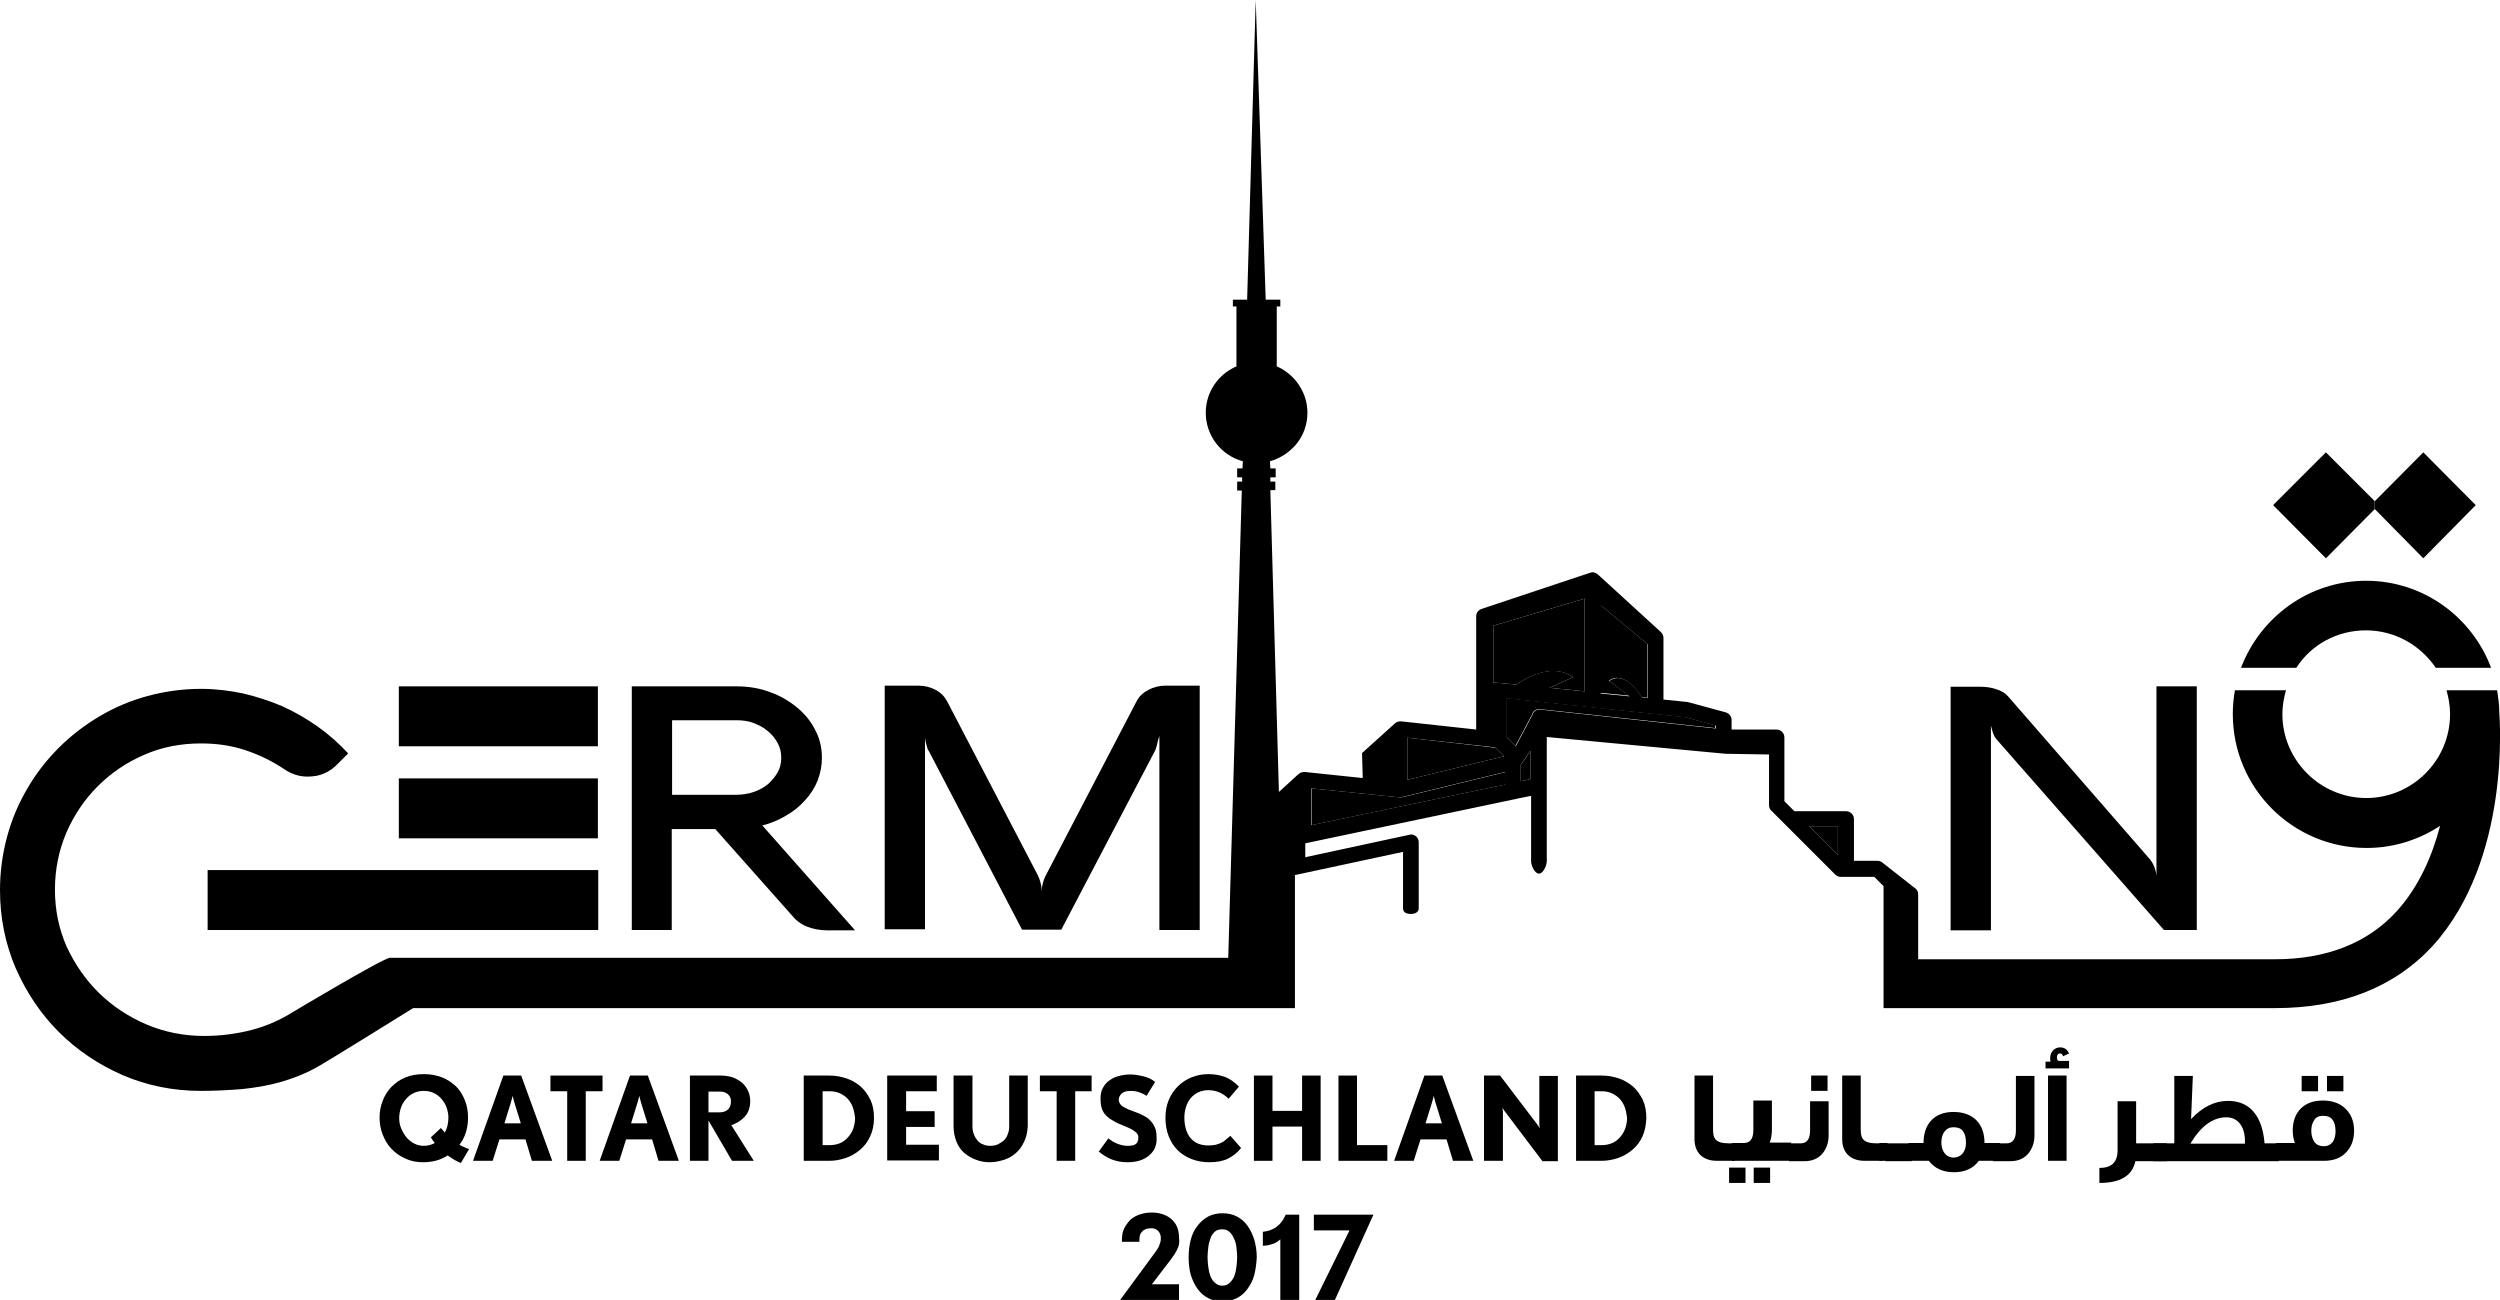 <?xml version="1.0" encoding="utf-8"?>
<!-- Generator: Adobe Illustrator 21.0.0, SVG Export Plug-In . SVG Version: 6.00 Build 0)  -->
<svg version="1.1" xmlns="http://www.w3.org/2000/svg" xmlns:xlink="http://www.w3.org/1999/xlink" x="0px" y="0px"
	 viewBox="0 0 700.8 364.4" style="enable-background:new 0 0 700.8 364.4;" xml:space="preserve">
<g id="Layer_1">
	<g>
		<g>
			<rect x="111.8" y="192.4" width="55.8" height="16.8"/>
			<rect x="111.8" y="218.2" width="55.8" height="16.8"/>
			<path d="M188.4,260.7h-11.3v-68.3h29.4c3.3,0,6.4,0.5,9.3,1.6c2.9,1,5.4,2.5,7.6,4.3c2.2,1.8,3.9,3.9,5.1,6.3
				c1.3,2.4,1.9,5,1.9,7.8c0,2.2-0.4,4.3-1.2,6.4c-0.8,2-2,3.9-3.5,5.5c-1.5,1.7-3.2,3.1-5.3,4.3c-2,1.2-4.3,2.2-6.7,2.8l26,29.4
				H232c-2.2,0-4.2-0.4-5.9-1.1c-1.7-0.7-3.1-1.8-4.2-3.2l-21.4-24.1h-12.2V260.7z M188.4,201.8v21h18c1.7,0,3.4-0.3,4.9-0.8
				c1.5-0.5,2.9-1.3,4-2.2c1.1-1,2-2.1,2.7-3.3c0.7-1.3,1-2.6,1-4.1c0-1.5-0.3-2.8-1-4.1c-0.7-1.3-1.6-2.4-2.7-3.3
				c-1.1-1-2.5-1.7-4-2.3c-1.5-0.6-3.2-0.8-4.9-0.8H188.4z"/>
			<path d="M336.4,260.7H325v-54.4c0,0.1-0.1,0.3-0.2,0.6c-0.1,0.3-0.2,0.7-0.3,1.1c-0.1,0.4-0.2,0.9-0.3,1.3
				c-0.1,0.4-0.3,0.8-0.4,1.1l-26.3,50.2h-11l-26.2-50.2c-0.2-0.2-0.3-0.5-0.4-0.9c-0.1-0.4-0.2-0.7-0.3-1.1c-0.1-0.4-0.2-0.7-0.2-1
				c-0.1-0.3-0.1-0.5-0.1-0.7v53.8H248v-68.3h9.4c1.8,0,3.4,0.4,4.9,1.2c1.5,0.8,2.5,1.9,3.2,3.2l25.5,48.9c0.3,0.6,0.5,1.3,0.7,2
				c0.2,0.7,0.3,1.4,0.3,2.2c0.1-1.6,0.5-3,1.1-4.2l25.5-48.9c0.7-1.4,1.8-2.4,3.3-3.2c1.5-0.8,3.1-1.2,4.8-1.2h9.6V260.7z"/>
			<path d="M615.8,260.7h-9.2l-46.8-53.3c-0.3-0.4-0.6-0.7-0.8-1.2c-0.2-0.4-0.4-0.9-0.5-1.3c-0.1-0.5-0.3-1-0.4-1.5v57.4h-11.3
				v-68.3h8c1.8,0,3.4,0.2,4.8,0.7c1.4,0.4,2.5,1.1,3.3,2l39.7,45.6c1,1.2,1.7,2.8,1.9,4.7v-53.1h11.3V260.7z"/>
			<rect x="58.2" y="243.9" width="109.5" height="16.8"/>
			<polygon points="419.2,209.6 394.5,206.8 394.5,218.6 421.6,212 			"/>
			<path d="M392.6,223.5c-0.1,0-0.1,0-0.2,0c0,0-0.1,0-0.1,0c0,0-0.1,0-0.1,0l-24.5-2.5v10.3l54.4-11.4v-3.5l-29.1,7.1
				C392.8,223.5,392.7,223.5,392.6,223.5z"/>
			<path d="M451,190.8c4.6-3.2,9.1,4.5,9.2,4.6l1.6,0.2v-15.1l-13.3-11v24.7l8.1,0.8L451,190.8z"/>
			<path d="M441,189.8l-6.6,3l9.8,1v-26l-25.6,7.6v15.9l6.5,0.6C426.4,190.9,434.6,185.4,441,189.8z"/>
			<polygon points="515.2,239.6 515.2,231.6 507.2,231.6 			"/>
			<path d="M426.3,214.3v4.7l2.7-0.6l0-8C429,210.4,427.4,213.1,426.3,214.3z"/>
			<path d="M422.3,195.7v10.9l2.5,2.5l4.4-8.3c0.1-0.1,0.1-0.2,0.2-0.3c0.2-1.1,1.2-1.8,2.3-1.7l49.1,5.3v-0.8l-8.5-2.3L422.3,195.7
				z"/>
			<g>
				<polygon points="652,126.8 637.2,141.6 652,156.5 665.6,142.8 665.6,140.4 				"/>
				<polygon points="679.3,156.5 694,141.6 679.3,126.8 665.7,140.5 665.6,140.4 665.6,142.8 665.7,142.7 				"/>
				<path d="M663.2,176.7c8.2,0,15.3,4.2,19.6,10.5h15.5c-5.3-14.2-19-24.4-35-24.4c-16.1,0-29.7,10.2-35.1,24.4h15.5
					C647.8,180.8,655,176.7,663.2,176.7z"/>
				<g>
					<path d="M700.6,199.6C700.6,199.6,700.6,199.6,700.6,199.6c0-2.1-0.3-4.1-0.6-6.1h-14.2c0.6,2.1,1,4.3,1,6.7
						c0,13-10.6,23.5-23.5,23.5s-23.5-10.6-23.5-23.5c0-2.3,0.4-4.5,1-6.7h-14.3c-0.4,2.2-0.6,4.4-0.6,6.7
						c0,20.7,16.8,37.5,37.5,37.5c7.6,0,14.7-2.3,20.6-6.2c-2.2,8.5-6,17.2-12.3,24.1c-8.1,8.8-19.6,13.3-34,13.3h-100v-18.2
						c0-0.6-0.2-1.1-0.6-1.5l-9.3-7.3c-0.4-0.4-1-0.6-1.5-0.6h-6.6v-11.7c0-1.2-1-2.2-2.2-2.2h-14.5l-2.8-2.8v-17.9
						c0-1.2-1-2.2-2.2-2.2h-12.6v-2.7c0-1-0.7-1.8-1.6-2.1l-10.3-2.8c-0.1,0-0.2,0-0.3-0.1l-6.9-0.7v-17.3c0-0.6-0.3-1.2-0.7-1.6
						l-17.5-16l-0.1-0.1c0,0-0.1,0-0.1-0.1c-0.2-0.2-0.5-0.3-0.7-0.4c-0.1,0-0.2-0.1-0.3-0.1c-0.1,0-0.2-0.1-0.3-0.1
						c-0.2,0-0.6,0.1-0.7,0.1l-30.6,10.2c-0.9,0.3-1.5,1.1-1.5,2.1v31.7l-21.1-2.3c-0.3,0-0.5,0-0.8,0.1v0l0,0
						c-0.3,0.1-0.6,0.2-0.9,0.5c-0.2,0.2-9.2,8.3-9.2,8.3l0.2,7l-16.2-1.7c-0.3,0-0.6,0-0.9,0.1v0l0,0c-0.3,0.1-0.5,0.2-0.8,0.4
						c0,0-0.5,0.4-1,0.9c-1.6,1.5-4.6,4.2-4.6,4.2l-2.4-84.6h1.4V135h-1.4l0-1.2h1.5v-2.5h-1.5l-0.1-2c2.9-0.8,5.4-2.5,7.3-4.7
						c2-2.4,3.2-5.5,3.2-8.9c0-3.4-1.2-6.4-3.2-8.9c-1.5-1.8-3.3-3.2-5.4-4.1V85.9h1V84h-4.1L352,0l-2.4,84h-4v1.9h1v16.8
						c-5.1,2.2-8.6,7.2-8.6,13c0,6.5,4.4,12,10.4,13.6l-0.1,2h-1.5v2.5h1.4l0,1.2h-1.4v2.5h1.3l-3.8,131l-235,0
						c-1.8,0-27.2,15.2-27.2,15.2c-3.5,2.2-7.3,3.9-11.5,5c-4.2,1.1-8.7,1.7-13.4,1.7c-5.7,0-11.1-1.1-16.1-3.2
						c-5.1-2.2-9.5-5.1-13.3-8.8c-3.8-3.7-6.8-8.1-9.1-13c-2.2-5-3.3-10.3-3.3-16c0-5.7,1.1-11,3.2-16c2.2-5,5.1-9.3,8.8-13
						c3.7-3.7,8.1-6.7,13-8.8c5-2.2,10.3-3.2,16-3.2c4.4,0,8.5,0.6,12.4,1.9c3.9,1.3,7.6,3.1,11,5.4c1.9,1.3,4.1,2,6.4,2
						c1.8,0,3.4-0.3,4.7-0.9c1.4-0.6,2.7-1.5,3.9-2.8l2.8-2.8c-2.6-2.8-5.4-5.3-8.5-7.5c-3.1-2.2-6.4-4.1-9.9-5.7
						c-3.5-1.5-7.2-2.7-11-3.6c-3.8-0.8-7.8-1.3-11.8-1.3c-5.2,0-10.2,0.7-15,2c-4.8,1.3-9.3,3.2-13.5,5.7c-4.2,2.5-8,5.4-11.4,8.8
						c-3.4,3.4-6.4,7.2-8.8,11.4c-2.5,4.2-4.4,8.7-5.7,13.5c-1.3,4.8-2,9.8-2,15c0,7.8,1.5,15.1,4.4,21.9c3,6.8,7,12.8,12.1,17.9
						c5.1,5.1,11.1,9.1,17.9,12.1c6.8,2.9,14.1,4.4,21.9,4.4c3.9,0,7.7-0.2,11.5-0.5c3.8-0.4,7.4-1,10.9-2c3.5-1,6.8-2.3,9.9-4
						c3.1-1.7,27.2-16.7,27.2-16.7l247.2,0v-13.9v-23.4l30.3-6.5v15.8c0,1.2,1,1.6,2.2,1.6c1.2,0,2.2-0.5,2.2-1.6v-18.5
						c0-0.7-0.3-1.3-0.8-1.7c-0.5-0.4-1.2-0.6-1.8-0.4l-29.2,6.3v-3.9l58.4-12.3c0,0,0,0,0,0c0.3,0,0.6-0.1,0.9-0.2l4-0.8l0,18.3
						c0,1.2,1,3.5,2.2,3.5c1.2,0,2.2-2.3,2.2-3.5v-21c0-0.1,0-0.3,0-0.4l0-13.4l50.1,4.7l12.2,0.2v14.2c0,0.6,0.2,1.1,0.6,1.5l18,18
						c0.4,0.4,1,0.6,1.5,0.6h9.4l2.6,2.6v34.2h109.7c18.5,0,33.4-5.7,44.3-17.5C703.9,240.8,700.7,201.3,700.6,199.6z M448.6,169.6
						l13.3,11v15.1l-1.6-0.2c-0.1-0.2-4.6-7.9-9.2-4.6l5.7,4.3l-8.1-0.8V169.6z M418.6,175.4l25.6-7.6v26l-9.8-1l6.6-3
						c-6.4-4.5-14.6,1.1-15.9,2.1l-6.5-0.6V175.4z M394.5,206.8l24.6,2.7l2.5,2.5l-27.1,6.6V206.8z M422,219.9l-54.4,11.4V221
						l24.5,2.5c0,0,0.1,0,0.1,0c0,0,0.1,0,0.1,0c0.1,0,0.1,0,0.2,0c0.1,0,0.2,0,0.3,0l29.1-7.1V219.9z M426.3,219v-4.7
						c1-1.2,2.7-3.9,2.7-3.9l0,8L426.3,219z M480.9,204.2l-49.1-5.3c-1.1-0.1-2.1,0.6-2.3,1.7c-0.1,0.1-0.2,0.2-0.2,0.3l-4.4,8.3
						l-2.5-2.5v-10.9l50.1,5.3l8.5,2.3V204.2z M515.2,239.6l-8-8h8V239.6z"/>
				</g>
			</g>
		</g>
		<g>
			<g>
				<path d="M330,350.2c-0.4,0.9-1,1.8-1.6,2.6l-5.5,7.2h7.6v4.4H314l10-13.6c0.2-0.3,0.4-0.6,0.6-0.9c0.2-0.3,0.3-0.6,0.4-0.9
					c0.1-0.3,0.2-0.6,0.3-0.9c0.1-0.3,0.1-0.7,0.1-1.1c0-0.7-0.2-1.3-0.7-1.9c-0.5-0.5-1.1-0.8-1.9-0.8c-0.4,0-0.8,0.1-1.2,0.1
					c-0.4,0.1-0.7,0.3-1.1,0.5c-0.3,0.3-0.6,0.6-0.8,1c-0.2,0.4-0.3,1-0.3,1.7v0.5h-4.9v-0.5c0-1.3,0.2-2.4,0.7-3.4
					c0.5-0.9,1.1-1.7,1.8-2.4c0.8-0.6,1.6-1.1,2.6-1.4c1-0.3,2-0.5,3.1-0.5c1.1,0,2,0.1,3,0.4c0.9,0.3,1.8,0.7,2.5,1.3
					c0.7,0.6,1.3,1.3,1.7,2.2c0.4,0.9,0.6,1.9,0.6,3C330.7,348.3,330.5,349.3,330,350.2z"/>
				<path d="M351.6,357.4c-0.4,1.5-1.1,2.8-1.9,3.9c-0.8,1.1-1.8,2-3,2.6c-1.2,0.6-2.5,0.9-4,0.9c-1.5,0-2.9-0.3-4-0.9
					c-1.2-0.6-2.2-1.5-3-2.6c-0.8-1.1-1.4-2.4-1.9-3.9c-0.4-1.5-0.6-3.2-0.6-5c0-1.7,0.2-3.4,0.6-4.9c0.4-1.5,1-2.8,1.9-3.9
					c0.8-1.1,1.8-1.9,3-2.6c1.2-0.6,2.5-0.9,4-0.9c1.5,0,2.9,0.3,4,0.9c1.2,0.6,2.2,1.5,3,2.6c0.8,1.1,1.4,2.4,1.9,3.9
					c0.4,1.5,0.7,3.1,0.7,4.9C352.2,354.2,352,355.8,351.6,357.4z M346.6,349.7c-0.1-0.9-0.3-1.8-0.7-2.5c-0.3-0.8-0.7-1.4-1.3-1.9
					c-0.5-0.5-1.2-0.7-2-0.7c-0.9,0-1.6,0.2-2.1,0.7c-0.5,0.5-1,1.1-1.2,1.9c-0.3,0.8-0.5,1.6-0.6,2.5c-0.1,0.9-0.2,1.8-0.2,2.7
					c0,0.9,0.1,1.8,0.2,2.7c0.1,0.9,0.3,1.8,0.6,2.6c0.3,0.8,0.7,1.4,1.3,1.9c0.5,0.5,1.2,0.8,2,0.8c0.9,0,1.6-0.3,2.1-0.8
					c0.5-0.5,1-1.1,1.3-1.9c0.3-0.8,0.5-1.7,0.6-2.6c0.1-0.9,0.2-1.9,0.2-2.7C346.8,351.5,346.7,350.6,346.6,349.7z"/>
				<path d="M358.9,364.4v-17c-0.6,0.6-1.3,1-2.1,1.3c-0.9,0.3-1.8,0.5-2.8,0.5v-3.9c0.7-0.1,1.3-0.2,1.9-0.4
					c0.6-0.2,1.2-0.5,1.7-0.8c0.5-0.4,1-0.8,1.5-1.4c0.5-0.6,0.9-1.3,1.3-2.2h3.8v23.9H358.9z"/>
				<path d="M374.2,364.4h-5.5l9.6-19.5h-10v-4.4H385L374.2,364.4z"/>
			</g>
			<g>
				<g>
					<path d="M129.2,326c-0.5-0.2-1-0.4-1.7-0.8c-0.6-0.4-1.3-0.8-2-1.3c-1,0.6-2,1.1-3.1,1.4c-1.1,0.3-2.4,0.5-3.7,0.5
						c-1.9,0-3.5-0.3-5-1c-1.5-0.7-2.8-1.5-3.9-2.7c-1.1-1.1-1.9-2.5-2.5-4c-0.6-1.5-0.9-3.1-0.9-4.8c0-1.7,0.3-3.3,0.9-4.8
						c0.6-1.5,1.4-2.8,2.5-3.9c1.1-1.1,2.4-2,3.9-2.6c1.5-0.6,3.2-0.9,5.1-0.9c1.9,0,3.5,0.3,5.1,0.9c1.5,0.6,2.8,1.5,3.9,2.5
						c1.1,1.1,1.9,2.4,2.5,3.9c0.6,1.5,0.9,3.1,0.9,4.9c0,1.4-0.2,2.8-0.6,4.1c-0.4,1.3-1,2.5-1.8,3.5c0.5,0.3,0.9,0.5,1.4,0.7
						c0.4,0.2,0.9,0.4,1.3,0.5L129.2,326z M125.2,310.5c-0.3-0.9-0.8-1.7-1.4-2.4c-0.6-0.7-1.3-1.3-2.2-1.7
						c-0.8-0.4-1.8-0.6-2.8-0.6c-1,0-2,0.2-2.8,0.6c-0.9,0.4-1.6,1-2.2,1.7c-0.6,0.7-1.1,1.5-1.4,2.4c-0.3,0.9-0.5,1.9-0.5,2.9
						c0,1.1,0.2,2.1,0.6,3c0.4,0.9,0.9,1.8,1.5,2.5c0.6,0.7,1.4,1.3,2.2,1.7c0.8,0.4,1.7,0.6,2.6,0.6c1.1,0,2.2-0.3,3.1-0.8
						c-0.5-0.6-0.9-1.1-1.1-1.6l2.8-2.6c0.2,0.2,0.3,0.4,0.5,0.6c0.2,0.2,0.4,0.4,0.6,0.7c0.7-1.3,1-2.7,1-4.3
						C125.7,312.4,125.5,311.4,125.2,310.5z"/>
					<path d="M149.1,325.4l-1.8-6H140l-1.9,6h-5.5l8.5-23.9h5l8.7,23.9H149.1z M144.2,309.1c-0.1-0.4-0.3-1.1-0.5-1.9
						c-0.2,0.9-0.4,1.5-0.5,1.9l-1.8,5.8h4.6L144.2,309.1z"/>
					<path d="M164.2,305.9v19.5h-5.2v-19.5h-4.7v-4.4h14.6v4.4H164.2z"/>
					<path d="M184.6,325.4l-1.8-6h-7.3l-1.9,6h-5.5l8.5-23.9h5l8.7,23.9H184.6z M179.7,309.1c-0.1-0.4-0.3-1.1-0.5-1.9
						c-0.2,0.9-0.4,1.5-0.5,1.9l-1.8,5.8h4.6L179.7,309.1z"/>
					<path d="M205.2,325.4l-6.6-11.3v11.3h-5.2v-23.9h8.6c1.2,0,2.4,0.2,3.4,0.5c1,0.4,1.9,0.9,2.6,1.5c0.7,0.6,1.3,1.4,1.7,2.3
						c0.4,0.9,0.6,1.8,0.6,2.8c0,1.8-0.5,3.3-1.5,4.4c-1,1.1-2.3,1.9-3.8,2.4l6.3,10H205.2z M204,306.7c-0.6-0.5-1.3-0.7-2.1-0.7
						h-3.3v5.8h3.3c0.9,0,1.6-0.3,2.2-0.8c0.5-0.5,0.8-1.3,0.8-2.2C204.9,307.8,204.6,307.2,204,306.7z"/>
					<path d="M243.9,318.6c-0.7,1.5-1.6,2.7-2.8,3.7c-1.2,1-2.5,1.8-4,2.3c-1.5,0.5-3,0.8-4.6,0.8h-7.2v-23.9h7.2
						c1.7,0,3.3,0.3,4.8,0.8c1.5,0.5,2.8,1.3,4,2.3c1.1,1,2,2.3,2.7,3.7c0.7,1.5,1,3.2,1,5.1C245,315.4,244.6,317.1,243.9,318.6z
						 M239.1,310.5c-0.3-0.9-0.8-1.7-1.4-2.4c-0.6-0.7-1.4-1.2-2.2-1.6c-0.9-0.4-1.8-0.6-2.9-0.6h-2V321h2c1.1,0,2.1-0.2,3-0.6
						c0.9-0.4,1.6-1,2.2-1.7c0.6-0.7,1.1-1.5,1.4-2.4c0.3-0.9,0.5-1.9,0.5-2.9C239.6,312.4,239.4,311.4,239.1,310.5z"/>
					<path d="M248.7,325.4v-23.9h13.9v4.4H254v5.6h8v4.4h-8v5h9.2v4.4H248.7z"/>
					<path d="M287.1,320c-0.6,1.3-1.3,2.3-2.3,3.2c-1,0.9-2.1,1.5-3.3,1.9c-1.3,0.4-2.6,0.7-4,0.7c-1.4,0-2.7-0.2-3.9-0.7
						c-1.2-0.4-2.3-1.1-3.3-1.9c-0.9-0.8-1.7-1.9-2.2-3.2c-0.5-1.3-0.8-2.7-0.8-4.3v-14.2h5.3v14.2c0,0.8,0.1,1.6,0.4,2.2
						c0.2,0.7,0.6,1.3,1,1.8c0.4,0.5,1,0.9,1.6,1.1c0.6,0.3,1.3,0.4,2,0.4c0.7,0,1.4-0.1,2.1-0.4c0.6-0.3,1.2-0.7,1.7-1.1
						c0.5-0.5,0.9-1.1,1.1-1.8c0.3-0.7,0.4-1.4,0.4-2.2v-14.2h5.2v14.2C288,317.4,287.7,318.8,287.1,320z"/>
					<path d="M301.4,305.9v19.5h-5.2v-19.5h-4.7v-4.4H306v4.4H301.4z"/>
					<path d="M322.1,323.9c-1.5,1.3-3.5,1.9-6.1,1.9c-1.7,0-3.1-0.3-4.4-0.8c-1.3-0.5-2.5-1.3-3.6-2.2l2.7-3.7
						c0.7,0.6,1.5,1.1,2.5,1.5c1,0.4,1.9,0.6,2.9,0.6c1.2,0,2-0.2,2.4-0.6c0.4-0.4,0.6-0.9,0.6-1.7c0-0.6-0.2-1.1-0.7-1.5
						c-0.5-0.4-1-0.8-1.7-1.1c-0.7-0.3-1.4-0.6-2.1-0.9c-0.7-0.3-1.3-0.5-1.8-0.8c-0.6-0.3-1.1-0.7-1.7-1c-0.5-0.4-1-0.8-1.4-1.3
						c-0.4-0.5-0.7-1.1-0.9-1.8c-0.2-0.7-0.3-1.5-0.3-2.5c0-1.2,0.2-2.3,0.7-3.1c0.5-0.9,1.1-1.6,1.9-2.1c0.8-0.6,1.7-1,2.7-1.2
						c1-0.3,2.1-0.4,3.1-0.4c1.1,0,2.3,0.2,3.6,0.5c1.2,0.3,2.4,0.8,3.3,1.6l-2.4,3.9c-0.5-0.4-1.2-0.7-2-1
						c-0.8-0.3-1.7-0.4-2.5-0.4c-0.6,0-1.1,0.1-1.5,0.2c-0.4,0.2-0.8,0.3-1,0.6c-0.3,0.2-0.4,0.5-0.6,0.8c-0.1,0.3-0.2,0.5-0.2,0.8
						c0,0.5,0.2,1,0.5,1.4c0.3,0.4,0.8,0.7,1.4,1c0.6,0.3,1.2,0.6,1.9,0.8c0.7,0.3,1.4,0.5,2.1,0.8c0.6,0.3,1.2,0.6,1.7,0.9
						c0.6,0.3,1.1,0.8,1.5,1.3c0.5,0.5,0.8,1.1,1.1,1.8c0.3,0.7,0.4,1.6,0.4,2.5C324.4,320.9,323.6,322.7,322.1,323.9z"/>
					<path d="M344.2,324.8c-1.4,0.7-3.2,1-5.2,1c-1.8,0-3.5-0.3-5-0.9c-1.5-0.6-2.8-1.4-3.9-2.5c-1.1-1.1-1.9-2.4-2.5-3.9
						c-0.6-1.5-0.9-3.3-0.9-5.2c0-1.8,0.3-3.4,0.9-4.9c0.6-1.5,1.5-2.8,2.6-3.9c1.1-1.1,2.4-1.9,3.8-2.5c1.5-0.6,3.1-0.9,4.7-0.9
						c1.8,0,3.3,0.3,4.7,0.8c1.4,0.5,2.7,1.5,3.9,2.7l-2.9,3.4c-1.6-1.6-3.5-2.4-5.7-2.4c-1,0-2,0.2-2.8,0.6
						c-0.8,0.4-1.5,0.9-2.1,1.6c-0.6,0.7-1,1.5-1.3,2.4c-0.3,0.9-0.5,2-0.5,3c0,2.5,0.6,4.4,1.7,5.8c1.2,1.4,2.8,2.1,5.1,2.1
						c0.7,0,1.4-0.1,2-0.2c0.6-0.2,1.1-0.3,1.6-0.6c0.5-0.2,0.9-0.5,1.3-0.9c0.4-0.3,0.8-0.7,1.2-1l3,3.4
						C346.9,323.1,345.6,324.1,344.2,324.8z"/>
					<path d="M365,325.4v-9.6h-8.3v9.6h-5.2v-23.9h5.2v9.9h8.3v-9.9h5.2v23.9H365z"/>
					<path d="M375.2,325.4v-23.9h5.2V321h8.5v4.4H375.2z"/>
					<path d="M407.3,325.4l-1.8-6h-7.3l-1.9,6h-5.5l8.5-23.9h5l8.7,23.9H407.3z M402.4,309.1c-0.1-0.4-0.3-1.1-0.5-1.9
						c-0.2,0.9-0.4,1.5-0.5,1.9l-1.8,5.8h4.6L402.4,309.1z"/>
					<path d="M432.3,325.4l-10.5-13.9c-0.2-0.2-0.4-0.6-0.6-1c0,0.5,0.1,0.9,0.1,1.2v13.7H416v-23.9h4.5l10.5,13.8
						c0.2,0.2,0.4,0.6,0.6,1c0-0.5-0.1-0.9-0.1-1.2v-13.5h5.2v23.9H432.3z"/>
					<path d="M460.4,318.6c-0.7,1.5-1.6,2.7-2.8,3.7c-1.2,1-2.5,1.8-4,2.3c-1.5,0.5-3,0.8-4.6,0.8h-7.2v-23.9h7.2
						c1.7,0,3.3,0.3,4.8,0.8c1.5,0.5,2.8,1.3,4,2.3c1.1,1,2,2.3,2.7,3.7c0.7,1.5,1,3.2,1,5.1C461.4,315.4,461.1,317.1,460.4,318.6z
						 M455.5,310.5c-0.3-0.9-0.8-1.7-1.4-2.4c-0.6-0.7-1.4-1.2-2.2-1.6c-0.9-0.4-1.8-0.6-2.9-0.6h-2V321h2c1.1,0,2.1-0.2,3-0.6
						c0.9-0.4,1.6-1,2.2-1.7c0.6-0.7,1.1-1.5,1.4-2.4c0.3-0.9,0.5-1.9,0.5-2.9C456,312.4,455.8,311.4,455.5,310.5z"/>
				</g>
				<g>
					<g>
						<path d="M607.5,325.5h-8.9c-0.9,4.1-4.2,6.1-10.1,6.1v-4.2c3.4,0,5.1-1.6,5.1-4.9v-13.8h5.2v11.8h8.6V325.5z"/>
						<path d="M638.8,325.5h-35.2v-5h5.9v-18.9h5.2l-0.5,12.1c3.3-3.5,6.7-5.1,10.4-5.1c6.1,0,9.6,4.3,10.2,11.9h4V325.5z
							 M629.3,320.5c0-0.3,0-0.5,0-0.7c0-3.9-1.9-6.6-5.2-6.6c-3.8,0-7.2,2.5-10.1,7.4H629.3z"/>
						<path d="M659.9,317c0,2.5-0.8,4.6-2.3,6.1c-1.5,1.6-3.6,2.3-6.2,2.3H638v-5h5.3c-0.4-1.1-0.6-2.2-0.6-3.5
							c0-5.2,3.2-8.4,8.4-8.4c2.6,0,4.7,0.7,6.3,2.2C659.1,312.3,659.9,314.4,659.9,317z M649.8,305.9h-4.6v-4.3h4.6V305.9z
							 M654.7,317.2c0-2.9-1.1-4.4-3.3-4.4H651c-1,0-1.9,0.4-2.4,1.4c-0.5,0.8-0.7,1.7-0.7,2.8c0,1.2,0.3,2.2,0.8,3
							c0.6,0.9,1.5,1.3,2.7,1.3c1.1,0,1.9-0.4,2.6-1.3C654.4,319.3,654.7,318.3,654.7,317.2z M656.9,305.9h-4.6v-4.3h4.6V305.9z"/>
					</g>
					<g>
						<g>
							<path d="M486.2,325.4h-4.9c-4,0-6.3-2.3-6.3-6.1v-17.8h5.2v15.1c0,2.5,0.6,3.9,4.5,3.9h1.5V325.4z"/>
							<path d="M489.3,331.6h-4.6v-4.3h4.6V331.6z M502.2,325.4h-16.7v-5h3.4c1.7,0,2.6-1.2,2.6-3.6v-8.3h5.2v8.1
								c0,1.4-0.2,2.6-0.6,3.7h6V325.4z M496.2,331.6h-4.6v-4.3h4.6V331.6z"/>
							<path d="M512.6,318.3c0,2-0.6,3.6-1.6,4.9c-1.2,1.5-2.9,2.3-5.1,2.3h-4.4v-5h3.3c1.7,0,2.6-1.2,2.6-3.6v-8.2h5.2V318.3z
								 M512.3,305.8h-4.6v-4.3h4.6V305.8z"/>
							<path d="M527.6,325.4h-4.9c-4,0-6.3-2.3-6.3-6.1v-17.8h5.2v15.1c0,2.5,0.6,3.9,4.5,3.9h1.5V325.4z"/>
							<path d="M529.1,325.4h-2.3v-5h2.3V325.4z"/>
							<rect x="528.5" y="320.5" width="7.4" height="5"/>
							<path d="M560.6,325.4h-5.9c-1.5,2.1-3.9,3.2-6.9,3.2c-3.2,0-5.5-1.1-7.1-3.2H535v-5h4.2c0-5.3,3-8.7,8.4-8.7
								c5.4,0,8.7,3.2,8.7,8.7h4.3V325.4z M551.1,320.4c0-2.9-1.1-4.4-3.3-4.4h-0.4c-1.9,0-3.2,1.8-3.2,4.2c0,2.5,1.3,4.3,3.5,4.3
								C549.8,324.4,551.1,322.8,551.1,320.4z"/>
							<path d="M570.3,318.3c0,2-0.6,3.6-1.6,4.9c-1.2,1.5-2.9,2.3-5.1,2.3h-4.9v-5h3.8c1.7,0,2.6-1.2,2.6-3.6v-15.3h5.2V318.3z"/>
							<path d="M580,299.5h-6.6v-1.9h1.4c-0.1-0.3-0.1-0.7-0.1-1c0-1.7,1.2-3,2.8-3c1.2,0,2,0.6,2.5,1.7l-1.7,0.8
								c-0.1-0.5-0.4-0.8-0.8-0.8c-0.6,0-0.9,0.4-0.9,1.1c0,0.6,0.2,0.9,0.5,1h2.9V299.5z M579.3,325.4h-5.2v-23.9h5.2V325.4z"/>
						</g>
					</g>
				</g>
			</g>
		</g>
	</g>
</g>
<g id="Layer_2">
</g>
</svg>
